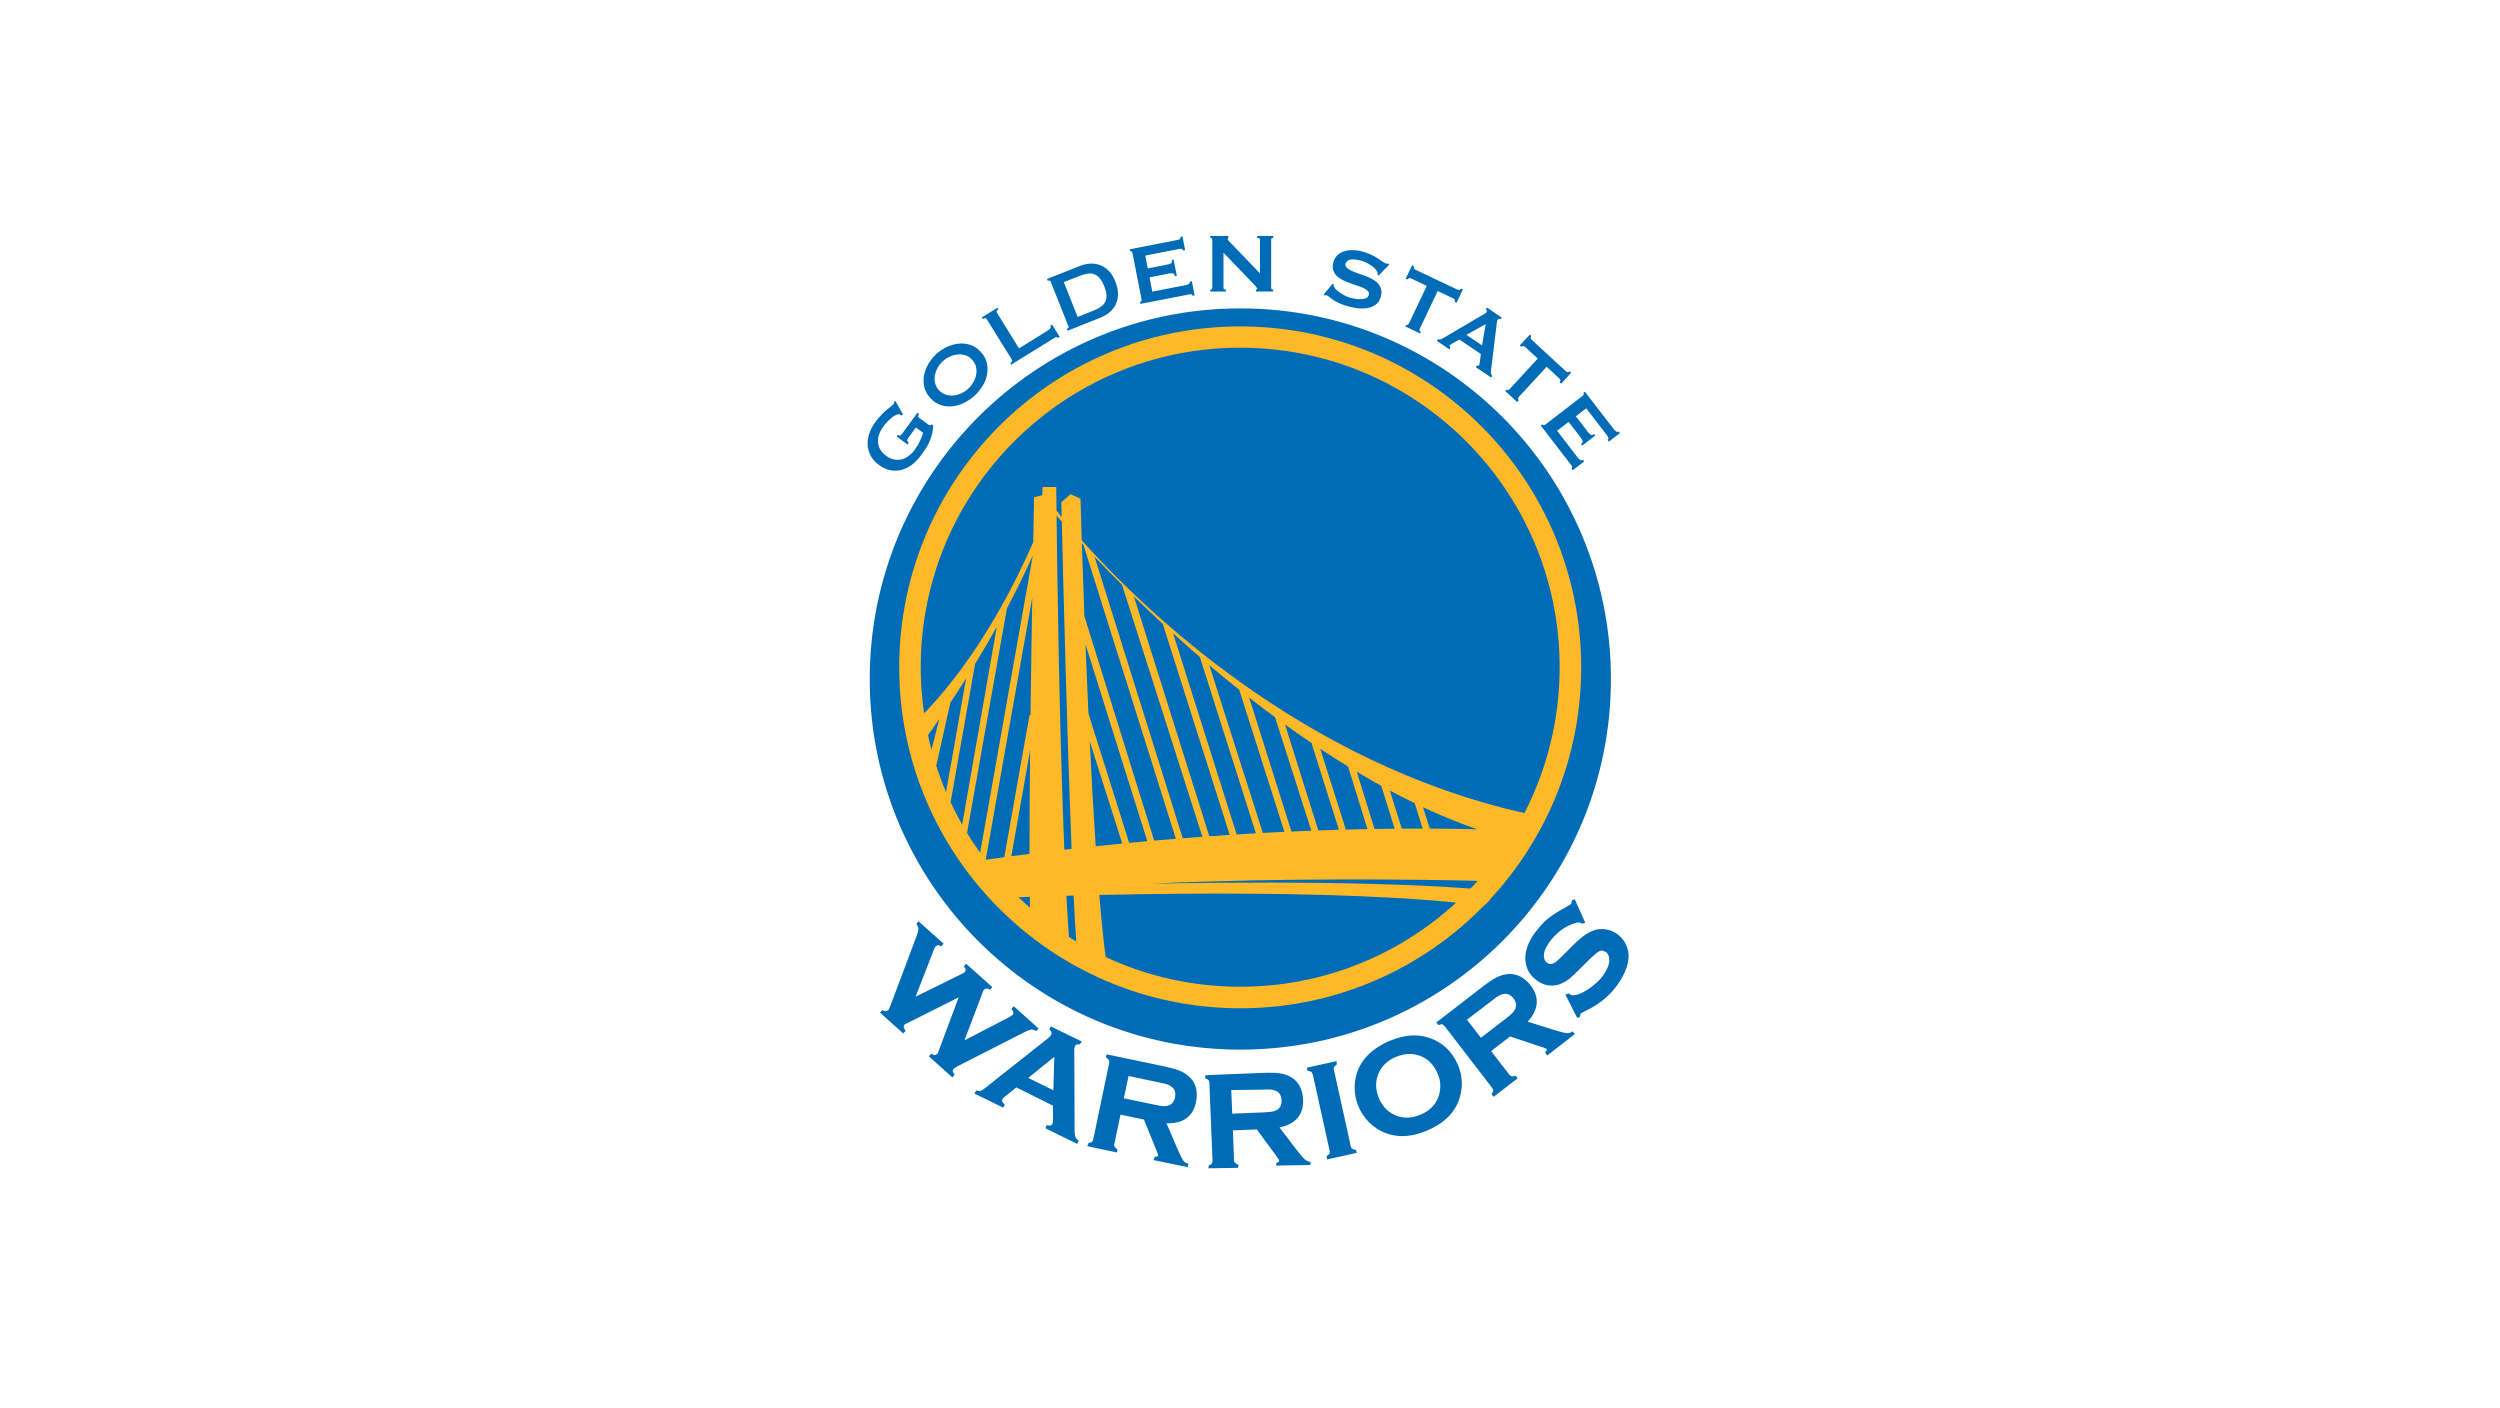 <svg width="657" height="370" viewBox="0 0 657 370" fill="none" xmlns="http://www.w3.org/2000/svg">
<path d="M318.061 62V62.515C318.408 62.502 318.589 62.674 318.589 63.011V75.629C318.586 75.96 318.411 76.125 318.061 76.125L318.055 76.621H322.167L322.173 76.131C321.744 76.128 321.534 75.969 321.534 75.623V66.398L330.009 75.238L330.451 75.877L330.098 76.131V76.621H334.595V76.131C334.239 76.131 334.064 75.966 334.061 75.629L334.067 63.011C334.067 62.677 334.236 62.515 334.595 62.515V62.006H330.397V62.515C330.88 62.515 331.122 62.677 331.122 63.011V71.838L323.149 63.56C322.774 63.198 322.593 62.937 322.596 62.785L322.812 62.499V62.003L318.061 62ZM310.752 62.13L310.27 62.229L310.126 62.756C309.996 62.906 309.732 63.007 309.351 63.077L296.92 65.514L297.018 65.998L297.378 66.061L297.6 66.401L300.018 78.778L299.945 79.182L299.618 79.363L299.716 79.859L312.427 77.386L313.11 77.313L313.463 77.723L313.946 77.631L313.209 73.891L312.729 73.977L312.57 74.549L311.935 74.87L302.827 76.643L302.096 72.887L307.438 71.838C307.8 71.775 308.093 71.781 308.312 71.857C308.541 71.933 308.697 72.181 308.77 72.607L309.265 72.496L308.433 68.247L307.943 68.346C308.023 68.759 307.972 69.048 307.794 69.182C307.616 69.325 307.34 69.417 306.974 69.487L301.632 70.542L300.975 67.164L309.809 65.442C310.187 65.365 310.47 65.362 310.638 65.429L310.959 65.839L311.448 65.734L310.752 62.13ZM355.183 65.731C354.29 65.762 353.518 65.912 352.87 66.166C352.218 66.427 351.691 66.789 351.278 67.256C350.871 67.72 350.595 68.228 350.442 68.775C350.21 69.591 350.178 70.31 350.347 70.913C350.518 71.504 350.82 72.016 351.24 72.451C351.668 72.893 352.196 73.262 352.806 73.567C353.423 73.875 354.065 74.145 354.729 74.39C355.386 74.631 356.038 74.857 356.683 75.067C357.331 75.273 357.903 75.499 358.383 75.731C358.866 75.966 359.231 76.217 359.492 76.493C359.746 76.779 359.823 77.129 359.702 77.536C359.591 77.952 359.327 78.235 358.92 78.384C358.513 78.543 358.056 78.623 357.55 78.638C357.052 78.651 356.553 78.616 356.057 78.521C355.568 78.438 355.17 78.346 354.865 78.267C354.452 78.143 353.995 77.968 353.508 77.726C353.013 77.482 352.565 77.221 352.132 76.919C351.703 76.636 351.335 76.331 351.03 76.026L350.474 75.194L350.48 74.724L350.251 74.526L347.874 77.361L348.192 77.679L348.602 77.561L349.241 77.952C349.473 78.162 349.787 78.41 350.194 78.702C350.607 79.007 351.141 79.309 351.792 79.62C352.447 79.925 353.276 80.215 354.296 80.501C355.027 80.704 355.835 80.872 356.715 80.99C357.595 81.114 358.447 81.104 359.276 80.965C360.099 80.831 360.839 80.545 361.497 80.084C362.152 79.636 362.609 78.944 362.867 78.019C363.089 77.212 363.111 76.513 362.934 75.928C362.768 75.34 362.47 74.832 362.041 74.39C361.618 73.958 361.094 73.58 360.477 73.262C359.864 72.947 359.222 72.671 358.561 72.426C357.9 72.191 357.249 71.962 356.607 71.743C355.965 71.523 355.405 71.285 354.926 71.044C354.449 70.786 354.08 70.529 353.826 70.214C353.572 69.912 353.508 69.557 353.629 69.131L354.176 68.46C354.452 68.317 354.783 68.225 355.155 68.193C355.526 68.162 355.933 68.171 356.372 68.231C356.816 68.285 357.226 68.371 357.611 68.473C358.138 68.619 358.637 68.813 359.13 69.055C359.622 69.296 360.058 69.56 360.464 69.855C360.868 70.129 361.202 70.427 361.475 70.723L362.009 71.549L362.053 72.213L362.295 72.41L365.072 69.569L364.812 69.271L364.236 69.283L363.416 68.826C363.111 68.584 362.724 68.314 362.263 68.012C361.793 67.698 361.243 67.393 360.582 67.049C359.921 66.713 359.123 66.407 358.176 66.137C357.074 65.839 356.079 65.712 355.183 65.731ZM286.538 69.283C285.611 69.334 284.673 69.557 283.723 69.928L275.153 73.325L275.343 73.796C275.728 73.64 275.995 73.713 276.119 74.018L280.78 85.757C280.898 86.065 280.771 86.293 280.37 86.452L280.558 86.916L289.135 83.507C290.075 83.129 290.905 82.652 291.613 82.045C292.325 81.444 292.862 80.745 293.243 79.948C293.625 79.147 293.812 78.251 293.819 77.263C293.825 76.277 293.596 75.207 293.142 74.05C292.684 72.89 292.112 71.962 291.429 71.234C290.743 70.532 289.993 70.014 289.166 69.696C288.34 69.375 287.463 69.242 286.538 69.28V69.283ZM371.094 69.719L369.426 73.24L369.877 73.456L370.306 73.071L370.814 73.157L374.958 75.127L370.22 85.115L369.924 85.388L369.553 85.356L369.343 85.798L373.21 87.638L373.42 87.186C373.045 87.021 372.943 86.776 373.083 86.468L377.821 76.474L381.965 78.445L382.343 78.772L382.336 79.344L382.778 79.56L384.446 76.045L383.995 75.836L383.554 76.214L383.058 76.134L371.901 70.847L371.523 70.516L371.536 69.935L371.087 69.719H371.094ZM286.72 71.883C287.018 71.905 287.298 71.962 287.568 72.064C288.099 72.258 288.585 72.623 289.014 73.119C289.446 73.63 289.834 74.323 290.193 75.219C290.549 76.125 290.752 76.891 290.787 77.564C290.819 78.222 290.708 78.813 290.447 79.325C290.193 79.833 289.792 80.272 289.249 80.653C288.696 81.031 288.022 81.384 287.209 81.702L283.205 83.3L279.57 74.148L283.577 72.569C284.387 72.248 285.128 72.029 285.779 71.93C286.109 71.876 286.424 71.86 286.72 71.883ZM390.78 80.834L390.497 81.251L390.751 81.622L390.694 82.058L390.278 82.41L389.607 82.776L379.295 88.845L378.584 89.198L377.9 89.185L377.627 89.589L380.894 91.81L381.173 91.387L380.906 90.828C380.999 90.698 381.234 90.526 381.606 90.307L383.535 89.233L389.153 93.014L388.879 95.315C388.841 95.639 388.759 95.881 388.657 96.04L388.377 96.151L388.104 96.065L387.824 96.475L391.873 99.211L392.159 98.807L391.866 98.267L391.8 97.695L393.338 85.083L393.417 84.431L393.592 84.009L393.976 83.78L394.393 83.878L394.663 83.462L390.773 80.828L390.78 80.834ZM262.105 80.891L258.044 83.408L258.311 83.837C258.778 83.538 259.112 83.529 259.277 83.818L265.937 94.54C266.109 94.816 265.96 95.112 265.486 95.413L265.747 95.836L276.993 88.861L277.6 88.546L278.07 88.813L278.499 88.546L276.497 85.315L276.068 85.582L276.119 86.176L275.648 86.684L267.796 91.559L261.975 82.147C261.8 81.87 261.93 81.6 262.372 81.32L262.105 80.891ZM325.961 81.047C272.166 81.047 228.564 124.671 228.564 178.463C228.564 232.239 272.159 275.84 325.961 275.84C379.756 275.84 423.351 232.239 423.351 178.463C423.348 124.671 379.759 81.047 325.961 81.047ZM390.44 85.175L389.477 90.755L385.378 87.997L390.44 85.175ZM402.038 87.927L399.398 90.79L399.776 91.124L400.303 90.895L400.758 91.124L404.129 94.231L396.633 102.366L396.261 102.535L395.924 102.392L395.591 102.764L398.733 105.671L399.073 105.293L398.962 104.511L406.458 96.383L409.824 99.49L410.091 99.932L409.9 100.472L410.278 100.819L412.906 97.949L412.541 97.609L412.007 97.844L411.562 97.609L402.486 89.249L402.226 88.82L402.41 88.273L402.038 87.927V87.927V87.927ZM253.331 90.297C252.807 90.253 252.28 90.266 251.755 90.336C250.697 90.466 249.674 90.78 248.692 91.254C247.701 91.743 246.827 92.328 246.083 93.021C245.324 93.701 244.663 94.514 244.088 95.458C243.516 96.399 243.112 97.377 242.88 98.416C242.654 99.452 242.645 100.511 242.867 101.578C243.08 102.633 243.62 103.644 244.485 104.591C245.343 105.531 246.302 106.173 247.338 106.488C248.377 106.806 249.429 106.888 250.487 106.748C251.542 106.618 252.55 106.3 253.519 105.795C254.482 105.287 255.346 104.692 256.106 103.996C256.856 103.323 257.526 102.522 258.12 101.597C258.711 100.685 259.124 99.7 259.353 98.664C259.588 97.625 259.595 96.576 259.372 95.515C259.153 94.444 258.616 93.44 257.755 92.493C256.897 91.549 255.944 90.917 254.901 90.603C254.38 90.444 253.856 90.342 253.331 90.297ZM252.68 93.148C253.023 93.183 253.363 93.253 253.703 93.358C254.371 93.577 254.965 93.974 255.489 94.555C256.017 95.127 256.357 95.763 256.506 96.446C256.655 97.136 256.665 97.825 256.531 98.505C256.392 99.201 256.134 99.862 255.769 100.501C255.397 101.143 254.949 101.696 254.431 102.169C253.91 102.649 253.322 103.05 252.651 103.355C251.981 103.663 251.295 103.847 250.599 103.93C249.9 103.993 249.22 103.93 248.54 103.72C247.869 103.501 247.265 103.107 246.741 102.535C246.217 101.947 245.88 101.314 245.73 100.631C245.581 99.945 245.572 99.252 245.705 98.559C245.839 97.87 246.096 97.209 246.468 96.57C246.836 95.935 247.281 95.375 247.802 94.908C248.323 94.425 248.915 94.041 249.595 93.729C250.262 93.412 250.942 93.224 251.641 93.154C251.991 93.119 252.337 93.116 252.68 93.148ZM416.509 102.945L416.125 103.25L416.23 103.59L416.03 103.942L406.029 111.642L405.645 111.741L405.337 111.55L404.933 111.861L412.839 122.116L413.205 122.688L413.001 123.196L413.297 123.593L416.316 121.267L416.017 120.864L415.435 120.975L414.863 120.559L409.198 113.199L412.235 110.873L415.559 115.176L415.95 115.957C415.972 116.199 415.82 116.45 415.486 116.72L415.785 117.104L419.226 114.464L418.915 114.06C418.581 114.327 418.308 114.41 418.111 114.302L417.46 113.72L414.136 109.405L416.862 107.308L422.356 114.438L422.741 115.176L422.518 115.646L422.824 116.043L425.731 113.806L425.42 113.409L424.892 113.514L424.247 112.98L416.509 102.945ZM235.324 105.395L234.971 105.544L234.964 105.89L234.821 106.262L234.256 106.726C233.935 106.964 233.547 107.266 233.096 107.651C232.645 108.023 232.149 108.487 231.628 109.027C231.103 109.557 230.601 110.142 230.122 110.8C229.356 111.855 228.793 112.91 228.434 113.968C228.082 115.033 227.948 116.069 228.018 117.057C228.097 118.045 228.38 118.986 228.873 119.866C229.368 120.743 230.083 121.534 231.03 122.214C231.974 122.904 232.928 123.352 233.919 123.552C234.898 123.765 235.87 123.74 236.839 123.508C237.799 123.266 238.733 122.827 239.629 122.163C240.513 121.493 241.352 120.635 242.108 119.583C242.505 119.046 242.886 118.477 243.268 117.902C243.649 117.324 243.98 116.698 244.266 116.049C244.542 115.395 244.774 114.715 244.949 114.009C245.127 113.298 245.225 112.57 245.247 111.826L244.888 111.553L244.497 111.756L244.113 111.683L241.577 109.831L241.272 109.44C241.269 109.316 241.355 109.093 241.526 108.763L241.123 108.458L237.017 114.07L236.576 114.467L235.943 114.311L235.644 114.715L238.508 116.815L238.813 116.418L238.377 115.786L238.587 115.22L240.684 112.344L242.619 113.752C242.429 114.359 242.159 115.042 241.8 115.824C241.447 116.618 240.958 117.432 240.332 118.287C239.928 118.843 239.442 119.329 238.886 119.761C238.333 120.196 237.735 120.505 237.093 120.692C236.458 120.867 235.775 120.902 235.047 120.765C234.329 120.648 233.598 120.308 232.864 119.774C232.12 119.237 231.577 118.636 231.253 118.001C230.919 117.352 230.741 116.688 230.725 116.024C230.709 115.357 230.821 114.689 231.065 114.041C231.307 113.377 231.631 112.767 232.038 112.211C232.362 111.763 232.74 111.308 233.166 110.854C233.595 110.403 234.03 110.006 234.462 109.669C234.904 109.338 235.314 109.1 235.695 108.963C236.08 108.817 236.378 108.814 236.601 108.989L236.842 109.23L237.3 108.871L235.324 105.395ZM413.837 236.287L413.678 236.367L413.132 236.586C413.02 237.19 412.96 237.441 412.839 237.577C412.817 237.635 412.417 237.898 411.797 238.248C409.846 239.29 408.352 240.218 407.234 241.076C406.134 241.915 405.092 242.957 404.116 244.184C401.949 246.84 400.856 249.386 400.856 251.823L400.891 252.468C401.037 254.457 401.952 256.138 403.595 257.454C404.58 258.251 405.648 258.744 406.783 258.928C407.119 258.976 407.45 259.011 407.806 259.011C408.696 259.011 409.538 258.836 410.361 258.445C411.149 258.096 411.861 257.667 412.487 257.168C413.093 256.672 414.053 255.789 415.35 254.47L417.317 252.516C418.61 251.222 419.563 250.415 420.094 250.11C420.45 249.894 420.79 249.811 421.098 249.811L422.036 250.177C422.398 250.482 422.681 250.895 422.824 251.454L422.916 252.303C422.916 252.611 422.887 252.922 422.811 253.266C422.528 254.429 421.896 255.63 420.933 256.837C420.024 257.953 418.867 258.966 417.485 259.882C416.093 260.829 414.914 261.366 413.945 261.524L413.481 261.575C413.062 261.575 412.738 261.461 412.458 261.223L412.277 261.073L411.549 261.308L411.377 261.381L414.507 267.524L415.219 267.219C415.334 266.647 415.381 266.364 415.429 266.332C415.435 266.329 415.839 266.075 416.484 265.751C419.671 264.28 422.306 262.281 424.333 259.767C425.486 258.356 426.376 256.891 427.024 255.401C427.666 253.901 428 252.544 428 251.27C428 250.825 427.962 250.396 427.863 249.974C427.527 248.251 426.681 246.812 425.309 245.715C424.447 245.016 423.488 244.54 422.433 244.314C421.927 244.187 421.448 244.146 420.955 244.146C420.405 244.146 419.875 244.219 419.344 244.349C418.403 244.635 417.482 245.077 416.56 245.69C415.664 246.303 414.609 247.203 413.421 248.382L411.438 250.377C410.135 251.718 409.22 252.547 408.74 252.875C408.27 253.193 407.834 253.339 407.45 253.339C407.123 253.339 406.802 253.234 406.484 252.973C406.115 252.652 405.858 252.239 405.772 251.648L405.721 251.133C405.721 250.698 405.816 250.221 405.975 249.738C406.354 248.826 406.922 247.867 407.704 246.91C409.474 244.727 411.581 243.288 414.015 242.57C414.368 242.461 414.689 242.401 414.952 242.401L415.502 242.55L415.696 242.757L416.433 242.55L416.595 242.484L413.837 236.29V236.287ZM241.409 242.112L240.9 242.684L240.808 242.795L240.894 242.925C241.212 243.329 241.352 243.729 241.352 244.092C241.352 244.47 241.193 245.124 240.875 246.008L234.11 264.013C233.789 264.871 233.522 265.398 233.465 265.458L232.794 265.786L232.012 265.519L231.869 265.455L231.405 265.989L231.281 266.126L237.37 271.582L237.891 271.029L237.996 270.924L237.91 270.8C237.611 270.352 237.488 270.031 237.488 269.758L237.669 269.288C237.745 269.218 238.168 268.957 238.889 268.649L251.94 262.103L246.941 275.478C246.665 276.339 246.43 276.87 246.315 276.971L245.695 277.289C245.454 277.289 245.165 277.203 244.841 276.993L244.698 276.901L244.227 277.454L244.11 277.61L250.29 283.136L250.786 282.564L250.91 282.434L250.805 282.329C250.491 281.941 250.376 281.633 250.376 281.388L250.573 280.905C250.713 280.746 251.212 280.416 252.032 280.012L269.156 271.283C270.056 270.832 270.672 270.6 270.955 270.565L271.098 270.546C271.359 270.546 271.74 270.651 272.207 270.892L272.331 270.937L272.814 270.422L272.932 270.273L266.42 264.451L265.906 265.017L265.813 265.141L265.906 265.277C266.208 265.668 266.341 265.989 266.341 266.215L266.192 266.65C266.011 266.841 265.626 267.105 265.025 267.406L253.455 273.415L258.168 260.984C258.359 260.463 258.514 260.149 258.613 260.041L259.188 259.78C259.426 259.78 259.719 259.85 260.056 260.034L260.167 260.101L260.643 259.561L260.786 259.418L253.904 253.278L253.401 253.838L253.29 253.974L253.382 254.092C253.656 254.448 253.773 254.737 253.773 254.959L253.583 255.436C253.522 255.528 253.189 255.747 252.664 255.989L240.605 261.947L245.41 249.602C245.607 249.119 245.8 248.782 245.956 248.61L246.471 248.375L247.253 248.61L247.396 248.683L247.859 248.137L247.983 248.007L241.393 242.115L241.409 242.112ZM396.795 255.967L396.35 255.986C395.368 256.04 394.361 256.332 393.357 256.841C392.337 257.339 391.117 258.166 389.629 259.313L377.459 268.706L377.923 269.3L377.989 269.405L378.126 269.342L378.863 269.167L379.013 269.18L379.626 269.637L392.162 285.92L392.442 286.571V286.609C392.422 286.781 392.308 287.057 392.044 287.404L391.971 287.528L392.413 288.093L392.531 288.243L398.829 283.381L398.358 282.774L398.273 282.65L398.142 282.72L397.405 282.901L397.281 282.888L396.674 282.453L391.876 276.228L396.855 272.376L404.952 275.081C405.874 275.347 406.433 275.64 406.478 275.719L406.541 275.888L406.144 276.526L406.039 276.625L406.493 277.225L406.598 277.381L413.866 271.763L413.395 271.172L413.297 271.048L413.128 271.127C412.747 271.404 412.34 271.515 411.902 271.525H411.778C411.32 271.49 410.373 271.267 409.02 270.861L401.466 268.493C403.061 266.755 403.865 264.988 403.865 263.237C403.865 261.776 403.316 260.336 402.242 258.966C401.523 258.007 400.646 257.254 399.661 256.698C398.746 256.195 397.796 255.954 396.795 255.967ZM395.591 261.156C396.388 261.156 397.087 261.547 397.736 262.37C398.209 262.996 398.435 263.593 398.435 264.168L398.247 265.08C398.057 265.497 397.799 265.878 397.453 266.215C397.119 266.577 396.471 267.139 395.524 267.858L389.181 272.732L385.524 267.988L391.866 263.12C392.82 262.37 393.532 261.877 393.945 261.633C394.332 261.397 394.774 261.261 395.216 261.197L395.591 261.156ZM276.163 269.742L275.842 270.425L275.785 270.543L275.877 270.654C276.201 270.972 276.348 271.27 276.348 271.56L276.249 271.951C276.093 272.211 275.795 272.573 275.296 272.955L259.061 285.799C258.467 286.282 258.038 286.568 257.745 286.647L257.307 286.708L256.681 286.616L256.519 286.577L256.185 287.21L256.099 287.381L263.659 291.096L264.012 290.4L264.075 290.27L263.958 290.171C263.516 289.819 263.338 289.488 263.338 289.224L263.405 288.907C263.513 288.71 263.745 288.433 264.155 288.112L267.12 285.767L276.723 290.578V294.28C276.723 294.808 276.659 295.179 276.592 295.348C276.417 295.659 276.201 295.796 275.817 295.812L275.245 295.726L275.115 295.675L274.787 296.339L274.724 296.495L283.081 300.613L283.408 299.924L283.466 299.768L283.361 299.676C282.967 299.393 282.728 299.082 282.611 298.738C282.484 298.376 282.401 297.757 282.401 296.88L282.322 275.986C282.322 275.506 282.388 275.119 282.515 274.871C282.655 274.601 282.881 274.467 283.335 274.442L283.726 274.48L284.196 273.867L284.276 273.708L276.173 269.745L276.163 269.742ZM371.698 272.109C369.594 272.109 367.373 272.615 365.037 273.609C359.823 275.907 356.826 279.355 356.152 283.902C356.044 284.55 355.997 285.189 355.997 285.812C355.997 287.55 356.362 289.231 357.055 290.89C357.709 292.44 358.644 293.784 359.803 294.963C361.129 296.276 362.651 297.248 364.386 297.852C365.692 298.322 367.064 298.567 368.51 298.567C370.573 298.567 372.772 298.074 375.101 297.077C380.29 294.874 383.277 291.411 383.998 286.759C384.107 286.053 384.173 285.379 384.173 284.718C384.173 283.05 383.817 281.452 383.175 279.914C381.663 276.387 379.191 274.006 375.784 272.808C374.494 272.345 373.112 272.109 371.698 272.109ZM370.465 276.981C371.269 276.981 372.082 277.111 372.889 277.365C375.123 278.093 376.753 279.682 377.824 282.157C378.285 283.177 378.498 284.229 378.511 285.338V285.43C378.511 286.657 378.282 287.794 377.767 288.846C376.928 290.677 375.46 292.03 373.34 292.927C372.095 293.451 370.906 293.721 369.75 293.721C368.917 293.721 368.11 293.597 367.287 293.317C365.037 292.552 363.394 290.994 362.384 288.637C361.872 287.432 361.64 286.279 361.64 285.163C361.64 284.029 361.872 282.92 362.39 281.84C363.254 280.003 364.723 278.659 366.817 277.766C368.062 277.241 369.279 276.981 370.465 276.981ZM290.819 277.086L290.631 277.829C291.127 278.233 291.359 278.427 291.438 278.598L291.524 278.995L291.499 279.335L287.295 299.485L286.948 300.124C286.786 300.226 286.516 300.331 286.094 300.334L285.795 301.045L285.757 301.214L293.533 302.87L293.701 302.113C293.237 301.719 293.018 301.535 292.907 301.376L292.814 300.941L292.846 300.648L294.47 292.923L300.628 294.213L303.835 302.113C304.171 302.924 304.353 303.461 304.337 303.651V303.715C304.302 303.855 304.14 303.966 303.641 303.969H303.498L303.18 304.687L303.155 304.871L312.116 306.724L312.271 306L312.316 305.825L312.132 305.783C311.636 305.64 311.255 305.409 310.984 305.014C310.683 304.62 310.241 303.756 309.675 302.466L306.552 295.192H307.016C311.051 295.214 313.565 293.308 314.324 289.574C314.442 288.97 314.512 288.357 314.512 287.782C314.512 287.235 314.461 286.689 314.356 286.155C314.099 285.001 313.577 284.003 312.758 283.184C312.071 282.456 311.201 281.9 310.152 281.436C309.1 281.004 307.686 280.619 305.875 280.222L290.819 277.079V277.086ZM277.078 277.718L276.824 286.533L270.221 283.273L277.078 277.718ZM351.227 278.872L343.451 280.584L343.594 281.341C344.214 281.506 344.496 281.598 344.652 281.712L344.999 282.332L349.438 302.44L349.47 302.781L349.39 303.178C349.292 303.34 349.069 303.556 348.688 303.743L348.707 304.512L348.761 304.694L356.55 302.978L356.362 302.24C355.79 302.088 355.504 302.002 355.345 301.862C355.177 301.751 355.056 301.538 354.98 301.211L350.54 281.109L350.502 280.769L350.588 280.39C350.69 280.222 350.915 280.012 351.271 279.831L351.265 279.062L351.227 278.872ZM333.508 281.909C333.035 281.909 332.51 281.916 331.983 281.948L316.806 282.561L316.644 283.304C317.184 283.571 317.461 283.714 317.604 283.876C317.728 283.994 317.813 284.229 317.826 284.572L318.646 305.119V305.202L318.455 305.834C318.354 305.971 318.08 306.123 317.674 306.27L317.55 307.032L325.357 306.908L325.494 306.127C324.941 305.888 324.703 305.745 324.563 305.605C324.417 305.462 324.318 305.234 324.302 304.906L324.004 297.058L330.292 296.81L335.332 303.667C335.901 304.433 336.193 304.954 336.193 305.068V305.088C336.193 305.269 336.031 305.447 335.45 305.577L335.332 306.314L344.293 306.165L344.465 305.402C343.743 305.205 343.321 305.046 342.952 304.738C342.599 304.446 341.945 303.734 341.068 302.587L336.257 296.301C340.353 295.44 342.475 293.089 342.463 289.367L342.45 288.97C342.399 287.779 342.142 286.666 341.668 285.634C341.134 284.576 340.378 283.718 339.387 283.136C338.522 282.612 337.547 282.262 336.422 282.087C335.624 281.97 334.652 281.909 333.508 281.909ZM317.505 282.723L316.978 282.742V282.736L317.505 282.723ZM296.583 282.777L304.403 284.42C305.63 284.645 306.453 284.868 306.888 285.014C307.301 285.179 307.692 285.411 308.061 285.732C308.608 286.168 308.874 286.762 308.874 287.55L308.811 288.373C308.528 289.571 307.966 290.267 307.051 290.537C306.711 290.632 306.351 290.708 305.976 290.708L305.69 290.702C305.201 290.654 304.353 290.521 303.18 290.267L295.35 288.63L296.583 282.777ZM333.165 286.304C333.581 286.304 333.899 286.326 334.124 286.355C334.566 286.39 335.021 286.53 335.446 286.733C336.266 287.14 336.733 287.922 336.791 289.145V289.332C336.787 290.467 336.403 291.201 335.643 291.665C335.256 291.897 334.808 292.053 334.347 292.135C333.87 292.227 333.035 292.291 331.824 292.345L323.832 292.663L323.578 286.476L323.876 286.463L331.589 286.358C332.199 286.326 332.714 286.307 333.165 286.304ZM335.526 306.104V306.123H335.519L335.526 306.104Z" fill="#006BB6"/>
<path d="M391.85 236.052C406.547 220.091 415.537 198.787 415.537 175.374C415.537 125.872 375.419 85.779 325.926 85.779C276.433 85.779 236.315 125.869 236.315 175.374C236.315 224.87 276.433 264.976 325.926 264.976C351.087 264.976 373.814 254.594 390.087 237.895C390.627 237.6 391.285 236.821 391.85 236.052Z" fill="#FDB927"/>
<path d="M325.921 91.375C279.552 91.375 241.969 128.967 241.969 175.339C241.969 179.454 242.277 183.499 242.849 187.452C248.766 181.421 260.692 167.261 271.531 142.475C271.665 135.221 271.754 130.664 271.754 130.664L273.918 130.143L273.985 127.985H277.588C277.588 127.985 277.614 130.26 277.655 134.185C278.017 134.636 278.446 135.179 279.005 135.866C278.951 133.403 278.919 131.979 278.919 131.979L281.357 129.873L283.959 131.045C283.959 131.045 284.074 135.214 284.287 142.008C300.591 160.229 342.216 200.595 400.613 213.672C406.52 202.175 409.876 189.153 409.876 175.342C409.876 128.97 372.293 91.378 325.918 91.378L325.921 91.375ZM277.668 135.561C277.855 151.932 278.414 191.774 279.708 223.297C280.34 223.227 280.96 223.144 281.611 223.074C280.416 193.207 279.374 151.389 279.037 137.064C278.58 136.555 278.128 136.072 277.668 135.561ZM284.315 142.796C284.477 147.947 284.7 154.512 284.979 161.916L303.321 220.907C305.183 220.745 307.077 220.586 309.012 220.431L284.741 143.244C284.601 143.092 284.455 142.949 284.315 142.796ZM271.42 145.983C269.294 150.747 266.997 155.409 264.626 159.861L254.137 218.915C255.217 220.691 256.377 222.41 257.584 224.091L271.42 145.983ZM287.652 146.311L310.817 220.288C312.514 220.151 314.233 220.021 315.981 219.897L294.875 153.702C292.498 151.338 290.083 148.85 287.652 146.311ZM297.982 156.74L317.811 219.766C319.569 219.643 321.351 219.525 323.163 219.407L305.584 163.979C303.086 161.669 300.55 159.238 297.982 156.74ZM271.277 157.045L259.049 225.947C260.451 225.744 262.075 225.509 263.93 225.261L270.565 187.869L270.82 187.913C270.953 177.065 271.121 166.295 271.277 157.045ZM261.951 164.745C260.038 168.161 258.125 171.408 256.259 174.462L249.821 210.821C250.759 212.83 251.772 214.793 252.859 216.706L261.951 164.745ZM308.294 166.451L324.993 219.293C326.655 219.188 328.342 219.093 330.046 218.994L315.336 172.686C313.026 170.693 310.677 168.615 308.291 166.448L308.294 166.451ZM285.265 169.301C285.491 175.098 285.755 181.237 286.041 187.506L296.743 221.511C298.3 221.368 299.892 221.212 301.513 221.069L285.265 169.301ZM317.805 174.815L331.866 218.886C333.738 218.788 335.632 218.689 337.545 218.6L325.67 181.272C323.099 179.222 320.481 177.084 317.805 174.815ZM253.895 178.269C252.456 180.55 251.077 182.673 249.77 184.637L246.049 201.247C246.812 203.598 247.664 205.918 248.623 208.177L253.895 178.269ZM328.282 183.334L339.394 218.521C341.12 218.451 342.861 218.368 344.615 218.305L335.085 188.492C332.867 186.855 330.602 185.145 328.282 183.334ZM246.847 188.968C245.744 190.576 244.756 191.974 243.882 193.198C244.159 194.475 244.464 195.746 244.801 197.005L246.847 188.968ZM337.707 190.414L346.449 218.235C348.241 218.168 350.043 218.111 351.86 218.054L344.695 195.368L344.949 195.448L344.653 195.251L344.647 195.238C342.391 193.716 340.087 192.124 337.707 190.414ZM286.387 194.834C286.848 204.212 287.369 213.64 287.957 222.388C290.2 222.153 292.514 221.915 294.926 221.679L286.387 194.834ZM346.964 196.795L353.691 218.012C355.572 217.962 357.466 217.917 359.369 217.882L354.272 201.444C351.927 200.011 349.49 198.463 346.964 196.795ZM270.711 197.202L265.783 225.01C267.267 224.816 268.84 224.606 270.553 224.39C270.546 216.398 270.607 206.976 270.711 197.202ZM356.57 202.826L361.219 217.85C362.976 217.819 364.743 217.793 366.519 217.78L362.989 206.522C360.949 205.394 358.797 204.154 356.57 202.826ZM365.245 207.748L368.384 217.755C370.205 217.749 372.042 217.749 373.882 217.749L371.769 211.075C369.725 210.084 367.555 208.981 365.245 207.748ZM373.955 212.124L375.747 217.749C379.897 217.768 384.079 217.825 388.283 217.93C385.312 216.961 380.428 215.162 373.955 212.124ZM353.22 231.117C338.028 231.143 320.204 231.416 302.304 232.233C349.89 231.34 375.48 232.658 386.437 233.523C387.082 232.843 387.73 232.172 388.353 231.483C380.978 231.311 368.413 231.092 353.22 231.117ZM310.658 234.873C302.809 234.93 295.421 235.054 288.901 235.197C289.415 241.457 289.968 246.999 290.556 251.505C301.306 256.51 313.28 259.316 325.924 259.316C347.809 259.316 367.736 250.933 382.675 237.212C361.899 235.102 334.205 234.702 310.658 234.873ZM282.148 235.359C281.513 235.375 280.874 235.388 280.264 235.41C280.467 239.258 280.683 242.894 280.915 246.218C281.554 246.621 282.186 247.031 282.838 247.422C282.606 244.174 282.374 240.085 282.148 235.359ZM270.629 235.699C269.533 235.734 268.576 235.773 267.69 235.804C268.662 236.745 269.656 237.654 270.673 238.537C270.651 237.654 270.638 236.704 270.629 235.699Z" fill="#006BB6"/>
</svg>
